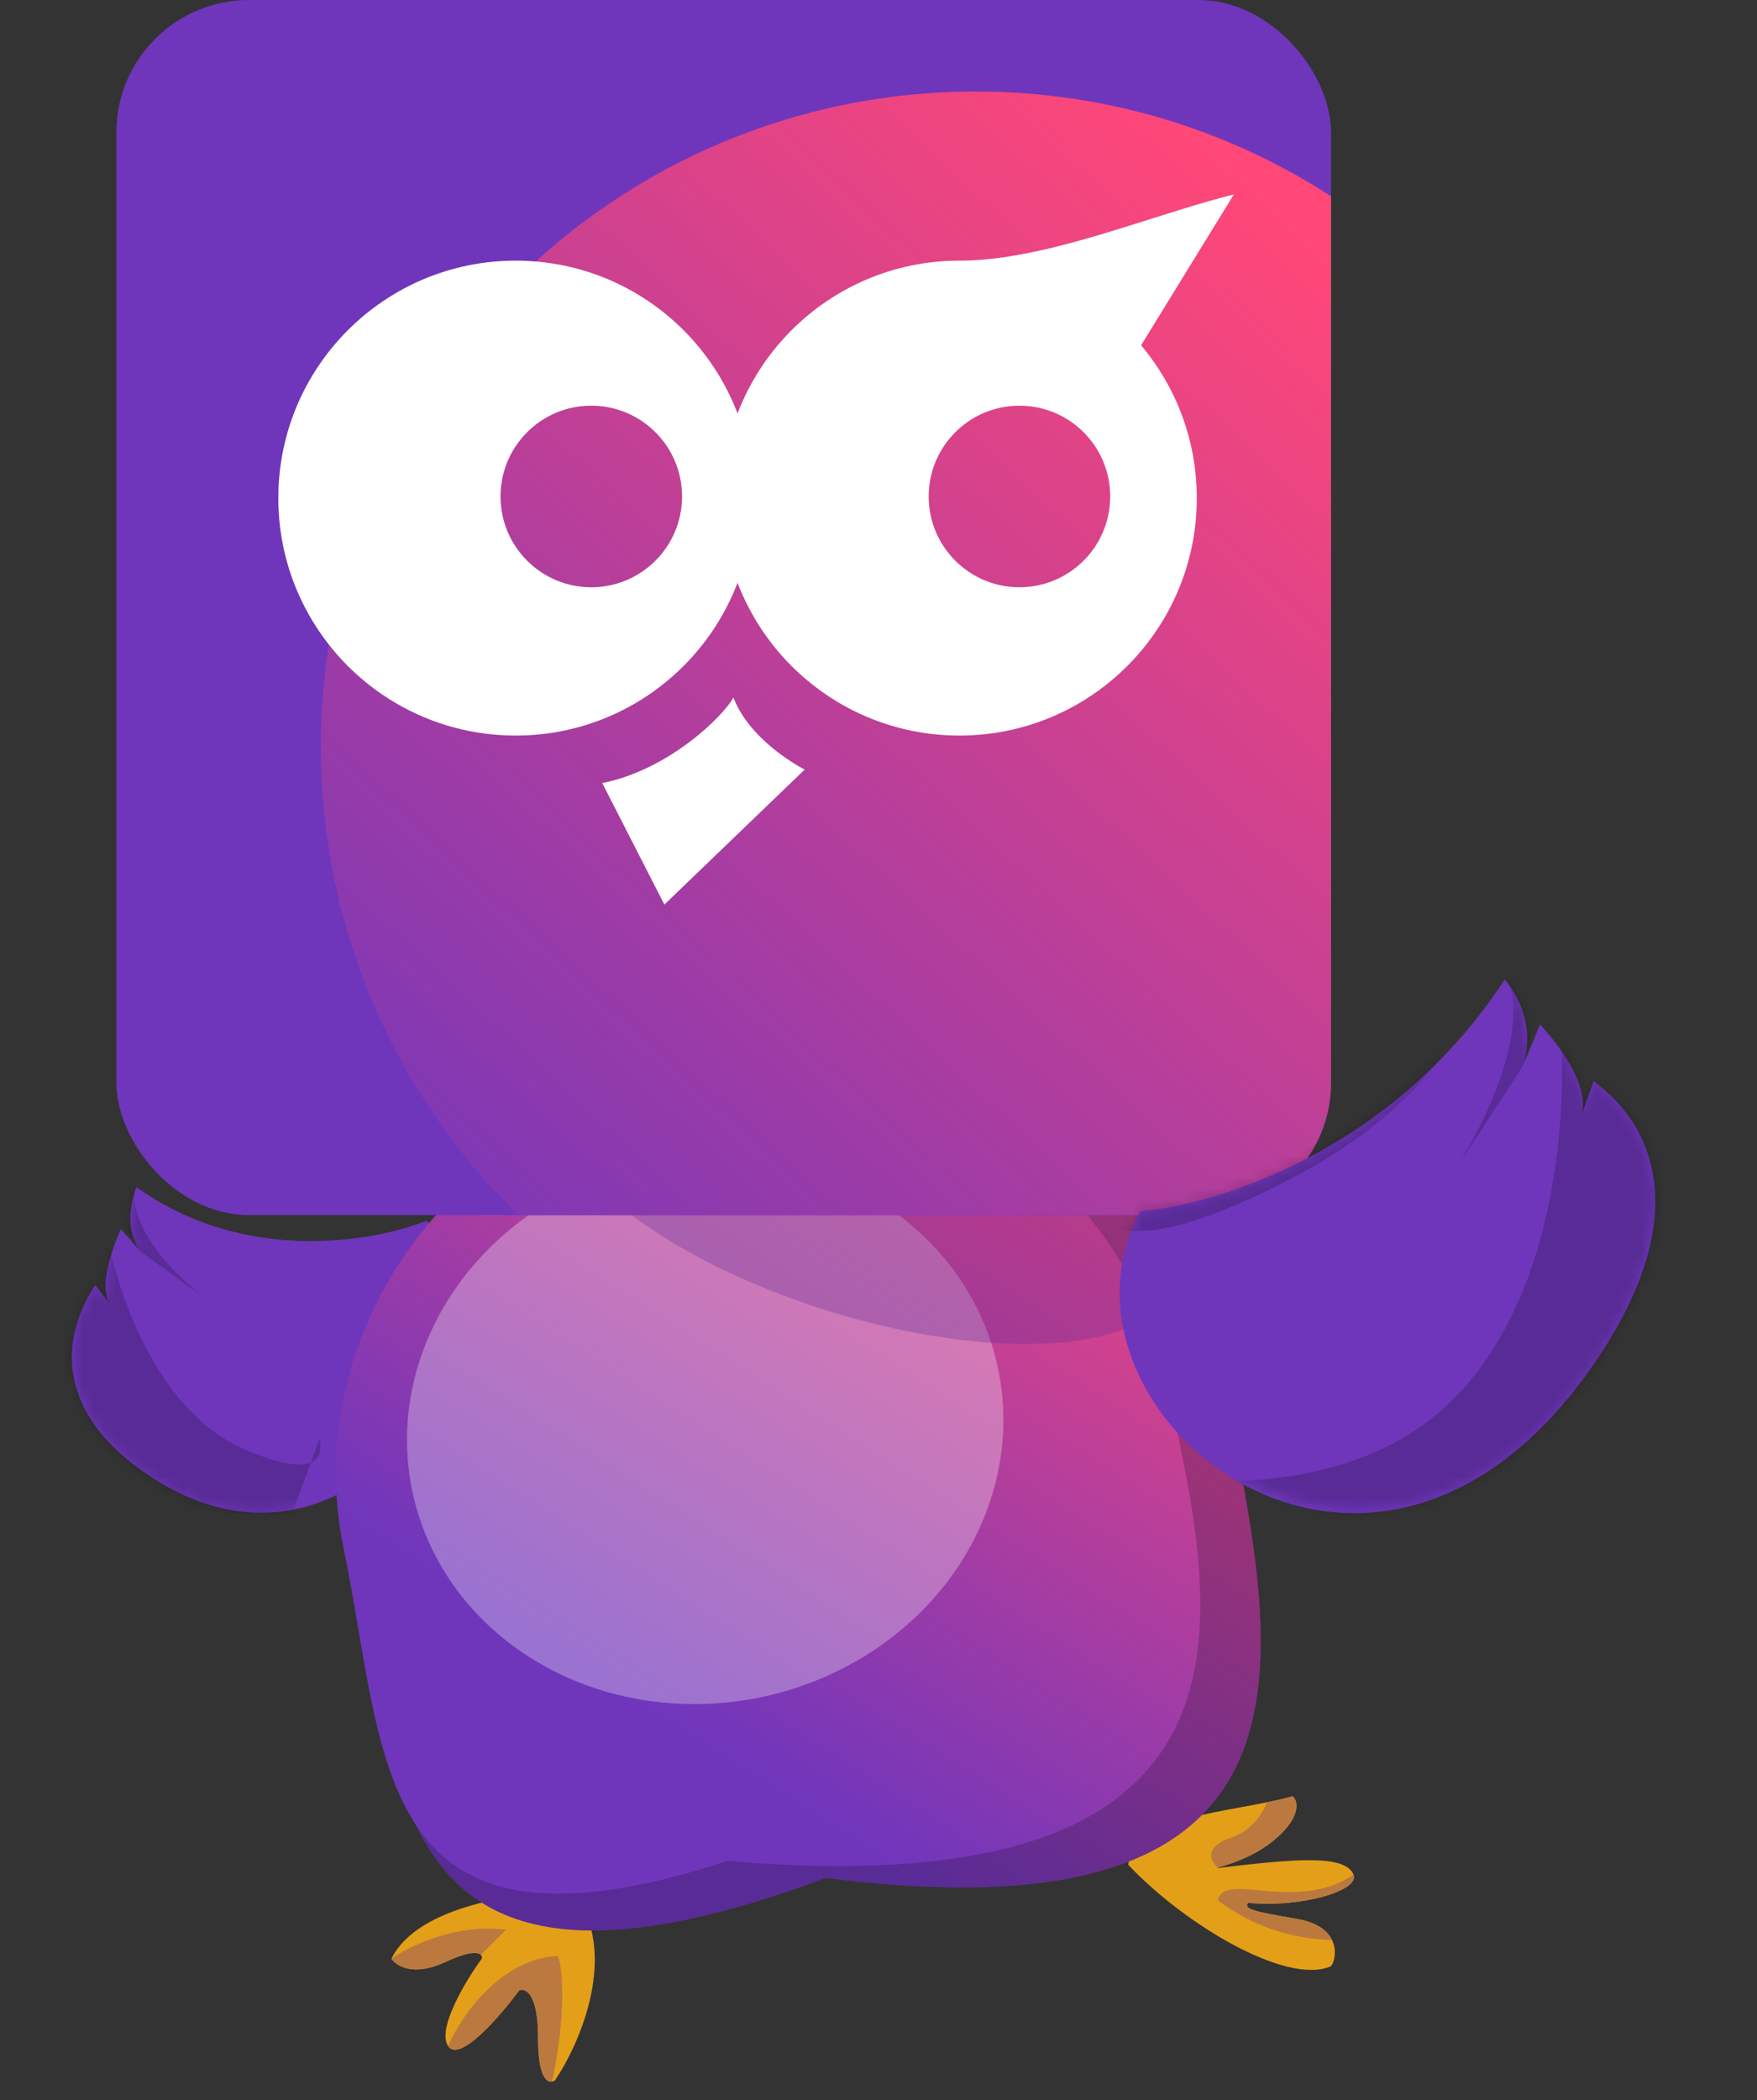 <svg width="159" height="190" viewBox="0 0 159 190" fill="none" xmlns="http://www.w3.org/2000/svg">
<rect x="0" y="0" width="159" height="190" fill="#333333" stroke="none"/>
<path d="M116.985 162.498C111.252 164.07 102.982 164.06 102.091 168.681C107.056 173.983 116.345 179.619 120.423 177.885C120.923 177.423 121.611 174.321 117.389 173.598C113.167 172.875 112.576 172.68 112.936 172.133C117.672 172.614 123.102 171.033 122.481 169.572C121.704 167.743 117.179 168.152 110.213 168.986C109.728 168.979 112.704 168.528 115.145 166.584C117.587 164.64 117.594 163.059 116.985 162.498Z" fill="#E49F19"/>
<path fill-rule="evenodd" clip-rule="evenodd" d="M114.663 163.041C114.172 164.188 113.23 165.601 111.466 166.21C108.265 167.317 110.157 168.903 110.157 168.903C110.274 168.889 110.393 168.874 110.514 168.86C111.319 168.621 113.375 167.997 115.15 166.584C117.591 164.64 117.599 163.058 116.989 162.498C116.249 162.701 115.466 162.878 114.663 163.041ZM120.545 175.499C120.153 174.69 119.246 173.915 117.394 173.598C113.172 172.875 112.581 172.679 112.941 172.133C117.676 172.614 123.107 171.033 122.486 169.572C122.485 169.571 122.485 169.571 122.485 169.57C122.484 169.57 122.484 169.571 122.483 169.571C119.726 171.502 116.47 171.22 113.999 171.006C111.945 170.828 110.434 170.697 110.207 171.926C110.271 171.97 110.344 172.021 110.426 172.079C111.685 172.968 115.086 175.367 120.545 175.499Z" fill="#BC793F"/>
<path d="M12.361 107.396C22.094 114.419 33.899 112.343 38.584 110.428C48.603 119.368 32.26 146.748 12.923 133.105C4.395 127.088 5.943 120.259 8.616 116.249L9.967 117.972C8.595 116.211 10.945 111.189 10.945 111.189L12.731 113.225C10.846 110.71 12.361 107.396 12.361 107.396Z" fill="#6F36BC"/>
<mask id="mask0_2682_10815" style="mask-type:alpha" maskUnits="userSpaceOnUse" x="0" y="96" width="43" height="45">
<path d="M12.363 107.397C22.096 114.42 33.9 112.345 38.586 110.429C48.605 119.369 31.496 146.505 12.925 133.107C4.46 127 5.945 120.261 8.617 116.251L9.969 117.973C8.596 116.213 10.947 111.191 10.947 111.191L12.733 113.227C10.848 110.711 12.363 107.397 12.363 107.397Z" fill="#6F36BC"/>
</mask>
<g mask="url(#mask0_2682_10815)">
<path d="M28.132 132.292C29.416 131.748 28.907 130.191 28.907 130.191L28.132 132.292C27.255 132.664 25.541 132.563 22.255 131.169C12.582 127.067 9.878 112.609 9.878 112.609L-1.157 121.559L10.202 136.61L26.387 137.026L28.132 132.292Z" fill="black" fill-opacity="0.2" style="mix-blend-mode:darken"/>
<path d="M18.385 117.303C12.658 112.785 11.881 108.918 12.208 107.549L9.327 107.878L12.736 113.227L18.385 117.303Z" fill="black" fill-opacity="0.2" style="mix-blend-mode:darken"/>
</g>
<path d="M35.428 177.189C37.841 172.26 47.413 171.11 51.898 171.152C56.064 176.648 52.516 184.807 50.221 188.199C49.706 188.569 48.678 188.315 48.69 184.339C48.701 180.363 47.56 179.823 46.988 180.049C45.268 182.387 41.571 186.667 40.547 185.087C39.523 183.507 42.163 179.15 43.611 177.169C43.684 176.727 43.117 176.174 40.269 177.503C37.42 178.831 35.854 177.847 35.428 177.189Z" fill="#E49F19"/>
<path fill-rule="evenodd" clip-rule="evenodd" d="M35.428 177.188C36.975 176.079 41.213 174 45.804 174.562L43.513 176.84C43.242 176.567 42.385 176.516 40.269 177.503C37.42 178.831 35.855 177.847 35.428 177.189C35.428 177.189 35.428 177.189 35.428 177.188ZM49.957 188.314C49.418 188.406 48.681 187.711 48.69 184.339C48.702 180.363 47.56 179.823 46.989 180.049C45.268 182.387 41.571 186.667 40.547 185.087C40.547 185.087 40.547 185.087 40.547 185.087C41.669 182.49 45.223 177.225 50.468 176.932C50.989 178.048 51.204 182.64 49.957 188.314Z" fill="#BC793F"/>
<path d="M111.032 126.562C115.254 148.661 122.369 175.968 74.743 169.885C35.222 184.591 36.239 162.348 32.019 141.912C27.8 121.475 42.167 101.236 64.11 96.705C86.053 92.174 106.97 105.296 111.032 126.562Z" fill="#6F36BC"/>
<path d="M111.032 126.562C115.254 148.661 122.369 175.968 74.743 169.885C35.222 184.591 36.239 162.348 32.019 141.912C27.8 121.475 42.167 101.236 64.11 96.705C86.053 92.174 106.97 105.296 111.032 126.562Z" fill="url(#paint0_linear_2682_10815)"/>
<path d="M111.032 126.562C115.254 148.661 122.369 175.968 74.743 169.885C35.222 184.591 36.239 162.348 32.019 141.912C27.8 121.475 42.167 101.236 64.11 96.705C86.053 92.174 106.97 105.296 111.032 126.562Z" fill="black" fill-opacity="0.2"/>
<path d="M105.521 124.675C109.494 143.919 118.131 172.787 65.838 168.349C33.517 178.907 35.064 159.287 31.09 140.042C27.117 120.798 40.558 101.757 61.111 97.513C81.665 93.27 101.548 105.43 105.521 124.675Z" fill="#6F36BC"/>
<path d="M105.521 124.675C109.494 143.919 118.131 172.787 65.838 168.349C33.517 178.907 35.064 159.287 31.09 140.042C27.117 120.798 40.558 101.757 61.111 97.513C81.665 93.27 101.548 105.43 105.521 124.675Z" fill="url(#paint1_linear_2682_10815)"/>
<ellipse cx="63.816" cy="129.358" rx="27.079" ry="24.7" transform="rotate(-11.666 63.816 129.358)" fill="white" fill-opacity="0.3"/>
<ellipse cx="78.322" cy="107.591" rx="29.078" ry="11.505" transform="rotate(17.351 78.322 107.591)" fill="#592B96" fill-opacity="0.3" style="mix-blend-mode:darken"/>
<g clip-path="url(#clip0_2682_10815)">
<rect x="10.53" width="109.923" height="109.923" rx="12" fill="#6F36BC"/>
<path d="M46.885 109.923H120.453V17.751C111.192 11.758 100.153 8.279 88.3 8.279C55.572 8.279 29.041 34.81 29.041 67.538C29.041 84.149 35.875 99.163 46.885 109.923Z" fill="#6F36BC"/>
<path d="M46.885 109.923H120.453V17.751C111.192 11.758 100.153 8.279 88.3 8.279C55.572 8.279 29.041 34.81 29.041 67.538C29.041 84.149 35.875 99.163 46.885 109.923Z" fill="url(#paint2_linear_2682_10815)"/>
<path d="M60.123 81.832L54.5 70.839C60.607 69.618 65.492 64.732 66.371 63.103C67.935 67.175 72.82 69.618 72.82 69.618L60.123 81.832Z" fill="white"/>
<path fill-rule="evenodd" clip-rule="evenodd" d="M46.668 66.542C58.532 66.542 68.15 56.924 68.15 45.06C68.15 33.197 58.532 23.579 46.668 23.579C34.804 23.579 25.187 33.197 25.187 45.06C25.187 56.924 34.804 66.542 46.668 66.542ZM53.508 53.126C58.044 53.126 61.722 49.448 61.722 44.912C61.722 40.376 58.044 36.699 53.508 36.699C48.972 36.699 45.295 40.376 45.295 44.912C45.295 49.448 48.972 53.126 53.508 53.126Z" fill="white"/>
<path fill-rule="evenodd" clip-rule="evenodd" d="M111.659 17.588L103.263 31.235C106.408 34.971 108.303 39.795 108.303 45.061C108.303 56.925 98.685 66.542 86.822 66.542C74.958 66.542 65.34 56.925 65.34 45.061C65.34 33.197 74.958 23.579 86.822 23.579C92.213 23.579 98.316 21.649 104.084 19.824C106.712 18.992 109.27 18.183 111.659 17.588ZM92.255 53.125C96.791 53.125 100.468 49.448 100.468 44.912C100.468 40.376 96.791 36.699 92.255 36.699C87.719 36.699 84.041 40.376 84.041 44.912C84.041 49.448 87.719 53.125 92.255 53.125Z" fill="white"/>
</g>
<path d="M136.165 88.616C126.047 104.132 109.965 109.045 103.188 109.562C93.389 127.779 124.474 153.148 144.686 122.729C153.6 109.312 149.132 101.35 144.216 97.815L143.081 100.951C144.23 97.752 139.369 92.68 139.369 92.68L137.782 96.508C139.326 91.987 136.165 88.616 136.165 88.616Z" fill="#6F36BC"/>
<mask id="mask1_2682_10815" style="mask-type:alpha" maskUnits="userSpaceOnUse" x="99" y="79" width="60" height="60">
<path d="M136.162 88.614C126.045 104.129 109.962 109.043 103.186 109.56C93.386 127.777 125.378 152.329 144.683 122.727C153.483 109.233 149.129 101.347 144.214 97.813L143.078 100.948C144.228 97.749 139.367 92.678 139.367 92.678L137.779 96.506C139.323 91.984 136.162 88.614 136.162 88.614Z" fill="#6F36BC"/>
</mask>
<g mask="url(#mask1_2682_10815)">
<path d="M131.87 126.216C122.589 135.96 107.062 133.778 107.062 133.778L99.94 149.526L139.64 142.329L158.826 98.456L141.27 93.846C141.27 93.846 142.959 114.574 131.87 126.216Z" fill="black" fill-opacity="0.2" style="mix-blend-mode:darken"/>
<path d="M131.907 105.51C137.722 95.876 137.34 90.296 136.423 88.71L140.283 87.279L137.779 96.505L131.907 105.51Z" fill="black" fill-opacity="0.2" style="mix-blend-mode:darken"/>
<path d="M116.952 106.565C127.311 101.129 130.531 95.292 130.531 95.292L100.795 96.419L99.526 109.872C99.526 109.872 101.128 114.869 116.952 106.565Z" fill="black" fill-opacity="0.2" style="mix-blend-mode:darken"/>
</g>
<defs>
<linearGradient id="paint0_linear_2682_10815" x1="103.206" y1="88.633" x2="60.155" y2="156.302" gradientUnits="userSpaceOnUse">
<stop stop-color="#FF4778"/>
<stop offset="1" stop-color="#FF4778" stop-opacity="0"/>
</linearGradient>
<linearGradient id="paint1_linear_2682_10815" x1="98.349" y1="89.825" x2="57.434" y2="153.873" gradientUnits="userSpaceOnUse">
<stop stop-color="#FF4778"/>
<stop offset="1" stop-color="#FF4778" stop-opacity="0"/>
</linearGradient>
<linearGradient id="paint2_linear_2682_10815" x1="114.359" y1="18.443" x2="27.425" y2="112.285" gradientUnits="userSpaceOnUse">
<stop stop-color="#FF4778"/>
<stop offset="1" stop-color="#FF4778" stop-opacity="0"/>
</linearGradient>
<clipPath id="clip0_2682_10815">
<rect x="10.53" width="109.923" height="109.923" rx="12" fill="white"/>
</clipPath>
</defs>
</svg>
